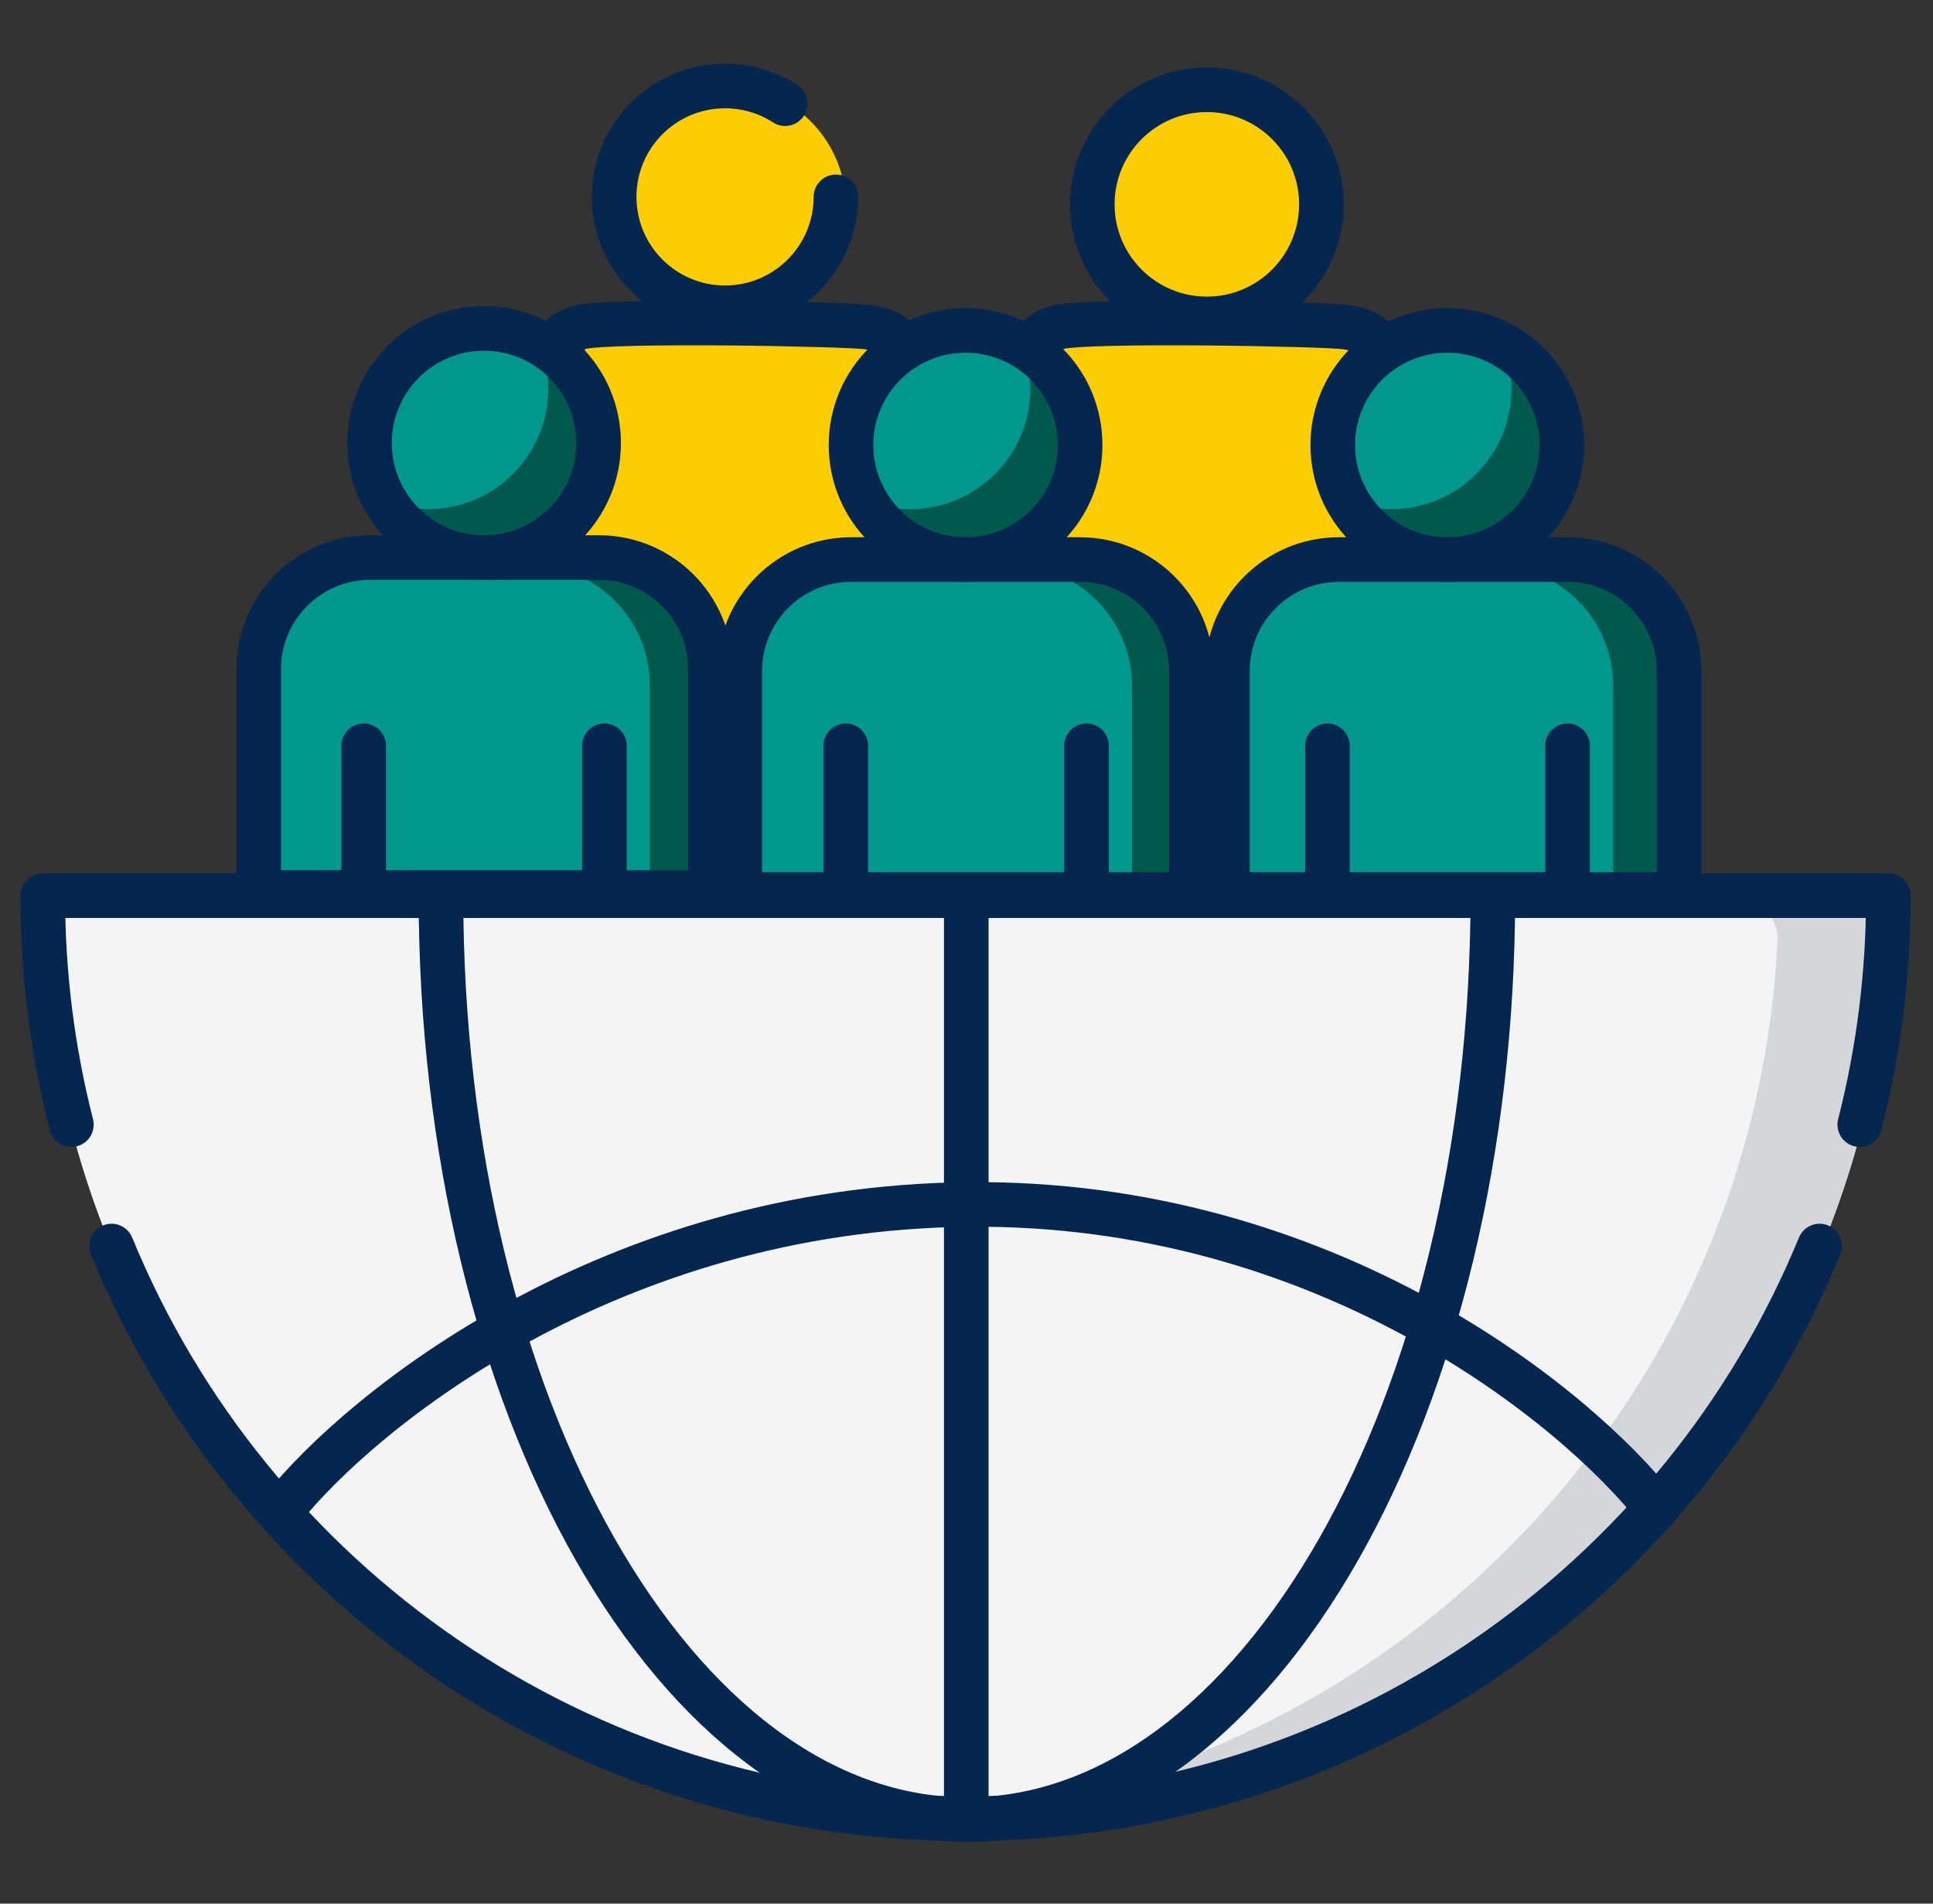 <?xml version="1.0" encoding="UTF-8"?>
<svg xmlns="http://www.w3.org/2000/svg" width="65" height="64" viewBox="0 0 65 64" fill="none">
  <rect x="0" y="0" width="65" height="64" fill="#333333" stroke="none"/>
  <g clip-path="url(#clip0_859_3436)">
    <path d="M40.581 10.915C42.815 10.915 44.626 9.104 44.626 6.87C44.626 4.635 42.815 2.824 40.581 2.824C38.346 2.824 36.535 4.635 36.535 6.87C36.535 9.104 38.346 10.915 40.581 10.915Z" fill="#FDCD04"></path>
    <path d="M44.637 10.915H36.546C34.311 10.915 32.5 12.726 32.5 14.961V25.075H48.682V14.961C48.682 12.726 46.871 10.915 44.637 10.915Z" fill="#FDCD04"></path>
    <path d="M24.397 10.982C26.631 10.982 28.443 9.17 28.443 6.936C28.443 4.702 26.631 2.891 24.397 2.891C22.163 2.891 20.352 4.702 20.352 6.936C20.352 9.17 22.163 10.982 24.397 10.982Z" fill="#FDCD04"></path>
    <path d="M20.338 10.981H28.43C30.664 10.981 32.475 12.793 32.475 15.027V25.141H16.293V15.027C16.293 12.793 18.104 10.981 20.338 10.981Z" fill="#FDCD04"></path>
    <path d="M32.487 19.006C34.721 19.006 36.532 17.195 36.532 14.961C36.532 12.726 34.721 10.915 32.487 10.915C30.253 10.915 28.441 12.726 28.441 14.961C28.441 17.195 30.253 19.006 32.487 19.006Z" fill="#00988D"></path>
    <path d="M34.246 11.315C34.502 11.847 34.646 12.443 34.646 13.072C34.646 15.307 32.835 17.118 30.601 17.118C29.971 17.118 29.375 16.974 28.844 16.718C29.498 18.072 30.884 19.006 32.489 19.006C34.723 19.006 36.534 17.195 36.534 14.96C36.535 13.356 35.6 11.969 34.246 11.315Z" fill="#01594E"></path>
    <path d="M36.547 19.006H28.456C26.221 19.006 24.41 20.817 24.41 23.051V30.074H40.593V23.051C40.593 20.817 38.781 19.006 36.547 19.006Z" fill="#00988D"></path>
    <path d="M38.065 23.051V30.074H40.594V23.051C40.594 20.817 38.782 19.006 36.548 19.006H34.02C36.254 19.006 38.065 20.817 38.065 23.051Z" fill="#01594E"></path>
    <path d="M48.667 19.006C50.901 19.006 52.712 17.195 52.712 14.961C52.712 12.726 50.901 10.915 48.667 10.915C46.432 10.915 44.621 12.726 44.621 14.961C44.621 17.195 46.432 19.006 48.667 19.006Z" fill="#00988D"></path>
    <path d="M50.425 11.315C50.682 11.847 50.826 12.443 50.826 13.072C50.826 15.307 49.015 17.118 46.781 17.118C46.151 17.118 45.555 16.974 45.023 16.718C45.677 18.072 47.064 19.006 48.669 19.006C50.903 19.006 52.714 17.195 52.714 14.96C52.714 13.356 51.78 11.969 50.425 11.315Z" fill="#01594E"></path>
    <path d="M52.727 19.006H44.635C42.401 19.006 40.59 20.817 40.59 23.051V30.074H56.772V23.051C56.772 20.817 54.961 19.006 52.727 19.006Z" fill="#00988D"></path>
    <path d="M54.245 23.051V30.074H56.773V23.051C56.773 20.817 54.962 19.006 52.728 19.006H50.199C52.434 19.006 54.245 20.817 54.245 23.051Z" fill="#01594E"></path>
    <path d="M20.322 14.961C20.322 17.195 18.51 19.006 16.276 19.006C14.042 19.006 12.23 17.195 12.23 14.961C12.23 12.726 14.042 10.915 16.276 10.915C18.51 10.915 20.322 12.726 20.322 14.961Z" fill="#00988D"></path>
    <path d="M18.035 11.315C18.291 11.847 18.435 12.443 18.435 13.072C18.435 15.307 16.624 17.118 14.39 17.118C13.76 17.118 13.164 16.974 12.633 16.718C13.287 18.072 14.673 19.006 16.278 19.006C18.512 19.006 20.323 17.195 20.323 14.96C20.323 13.356 19.389 11.969 18.035 11.315Z" fill="#01594E"></path>
    <path d="M20.336 19.006H12.245C10.011 19.006 8.199 20.817 8.199 23.051V30.074H24.382V23.051C24.382 20.817 22.57 19.006 20.336 19.006Z" fill="#00988D"></path>
    <path d="M21.854 23.051V30.074H24.383V23.051C24.383 20.817 22.571 19.006 20.337 19.006H17.809C20.043 19.006 21.854 20.817 21.854 23.051Z" fill="#01594E"></path>
    <path d="M2.955 30.075C2.092 30.075 1.396 30.794 1.439 31.656C2.263 48.098 15.854 61.176 32.5 61.176C49.147 61.176 62.738 48.098 63.562 31.656C63.605 30.794 62.909 30.075 62.046 30.075H2.955Z" fill="#F4F4F4"></path>
    <path d="M62.047 30.075H58.254C59.117 30.075 59.813 30.794 59.77 31.656C58.978 47.469 46.376 60.168 30.605 61.117C31.233 61.154 31.865 61.176 32.502 61.176C49.148 61.176 62.739 48.098 63.563 31.656C63.606 30.794 62.91 30.075 62.047 30.075Z" fill="#D5D6D9"></path>
    <path d="M4.445 41.607C4.288 41.223 3.85 41.04 3.466 41.198C3.083 41.355 2.9 41.793 3.057 42.176L4.445 41.607ZM1.673 37.996C1.776 38.397 2.184 38.64 2.585 38.537C2.987 38.435 3.229 38.026 3.127 37.625L1.673 37.996ZM1.438 30.112V29.362C1.023 29.362 0.688 29.698 0.688 30.112H1.438ZM61.88 42.176C62.037 41.793 61.854 41.355 61.471 41.198C61.088 41.04 60.65 41.223 60.492 41.607L61.88 42.176ZM63.5 30.112H64.25C64.25 29.698 63.914 29.362 63.5 29.362V30.112ZM61.811 37.625C61.709 38.026 61.951 38.435 62.352 38.537C62.754 38.64 63.162 38.397 63.264 37.996L61.811 37.625ZM32.469 60.394C19.815 60.394 8.972 52.632 4.445 41.607L3.057 42.176C7.808 53.745 19.186 61.894 32.469 61.894V60.394ZM3.127 37.625C2.514 35.224 2.188 32.706 2.188 30.112H0.688C0.688 32.833 1.029 35.474 1.673 37.996L3.127 37.625ZM60.492 41.607C55.965 52.632 45.123 60.394 32.469 60.394V61.894C45.752 61.894 57.13 53.745 61.88 42.176L60.492 41.607ZM62.75 30.112C62.75 32.706 62.424 35.224 61.811 37.625L63.264 37.996C63.908 35.474 64.25 32.833 64.25 30.112H62.75ZM1.438 30.862H63.5V29.362H1.438V30.862Z" fill="#05264F"></path>
    <path d="M9.477 50.757C12.164 47.385 20.543 40.611 32.566 40.494C44.59 40.377 53.02 47.287 55.732 50.757" stroke="#05264F" stroke-width="1.5"></path>
    <path d="M32.492 30.085V61.167" stroke="#05264F" stroke-width="1.5"></path>
    <path d="M50.199 30.112C50.199 47.268 42.281 61.176 32.514 61.176C22.746 61.176 14.828 47.268 14.828 30.112" stroke="#05264F" stroke-width="1.5"></path>
    <circle cx="16.277" cy="14.894" r="3.852" stroke="#05264F" stroke-width="1.5"></circle>
    <circle cx="32.469" cy="14.961" r="3.852" stroke="#05264F" stroke-width="1.5"></circle>
    <circle cx="48.668" cy="14.961" r="3.852" stroke="#05264F" stroke-width="1.5"></circle>
    <circle cx="40.582" cy="6.87" r="3.852" stroke="#05264F" stroke-width="1.5"></circle>
    <path d="M28.109 6.619C28.109 8.678 26.44 10.348 24.381 10.348C22.322 10.348 20.652 8.678 20.652 6.619C20.652 4.56 22.322 2.891 24.381 2.891C25.125 2.891 25.819 3.109 26.401 3.485" stroke="#05264F" stroke-width="1.5" stroke-linecap="round"></path>
    <path d="M12.23 29.92V25.074" stroke="#05264F" stroke-width="1.5" stroke-linecap="round"></path>
    <path d="M20.324 29.92V25.074" stroke="#05264F" stroke-width="1.5" stroke-linecap="round"></path>
    <path d="M28.441 29.92V25.074" stroke="#05264F" stroke-width="1.5" stroke-linecap="round"></path>
    <path d="M36.535 29.92V25.074" stroke="#05264F" stroke-width="1.5" stroke-linecap="round"></path>
    <path d="M44.637 29.92V25.074" stroke="#05264F" stroke-width="1.5" stroke-linecap="round"></path>
    <path d="M52.711 29.92V25.074" stroke="#05264F" stroke-width="1.5" stroke-linecap="round"></path>
    <path d="M8.699 22.495C8.699 20.424 10.378 18.745 12.449 18.745H20.137C22.208 18.745 23.887 20.424 23.887 22.495V30.006H8.699V22.495Z" stroke="#05264F" stroke-width="1.5"></path>
    <path d="M24.875 22.562C24.875 20.491 26.554 18.812 28.625 18.812H36.312C38.384 18.812 40.062 20.491 40.062 22.562V30.073H24.875V22.562Z" stroke="#05264F" stroke-width="1.5"></path>
    <path d="M41.273 22.562C41.273 20.491 42.952 18.812 45.023 18.812H52.711C54.782 18.812 56.461 20.491 56.461 22.562V30.073H41.273V22.562Z" stroke="#05264F" stroke-width="1.5"></path>
    <path d="M18.927 11.644C18.795 11.513 18.732 11.199 19.536 10.998C20.542 10.747 28.469 10.893 29.19 10.998C29.912 11.104 30.293 11.394 30.186 11.644" stroke="#05264F" stroke-width="1.5" stroke-linecap="round"></path>
    <path d="M34.993 11.644C34.861 11.513 34.799 11.199 35.603 10.998C36.608 10.747 44.535 10.893 45.257 10.998C45.978 11.104 46.36 11.394 46.252 11.644" stroke="#05264F" stroke-width="1.5" stroke-linecap="round"></path>
  </g>
  <defs>
    <clipPath id="clip0_859_3436">
      <rect width="64" height="64" fill="white" transform="translate(0.5)"></rect>
    </clipPath>
  </defs>
</svg>
